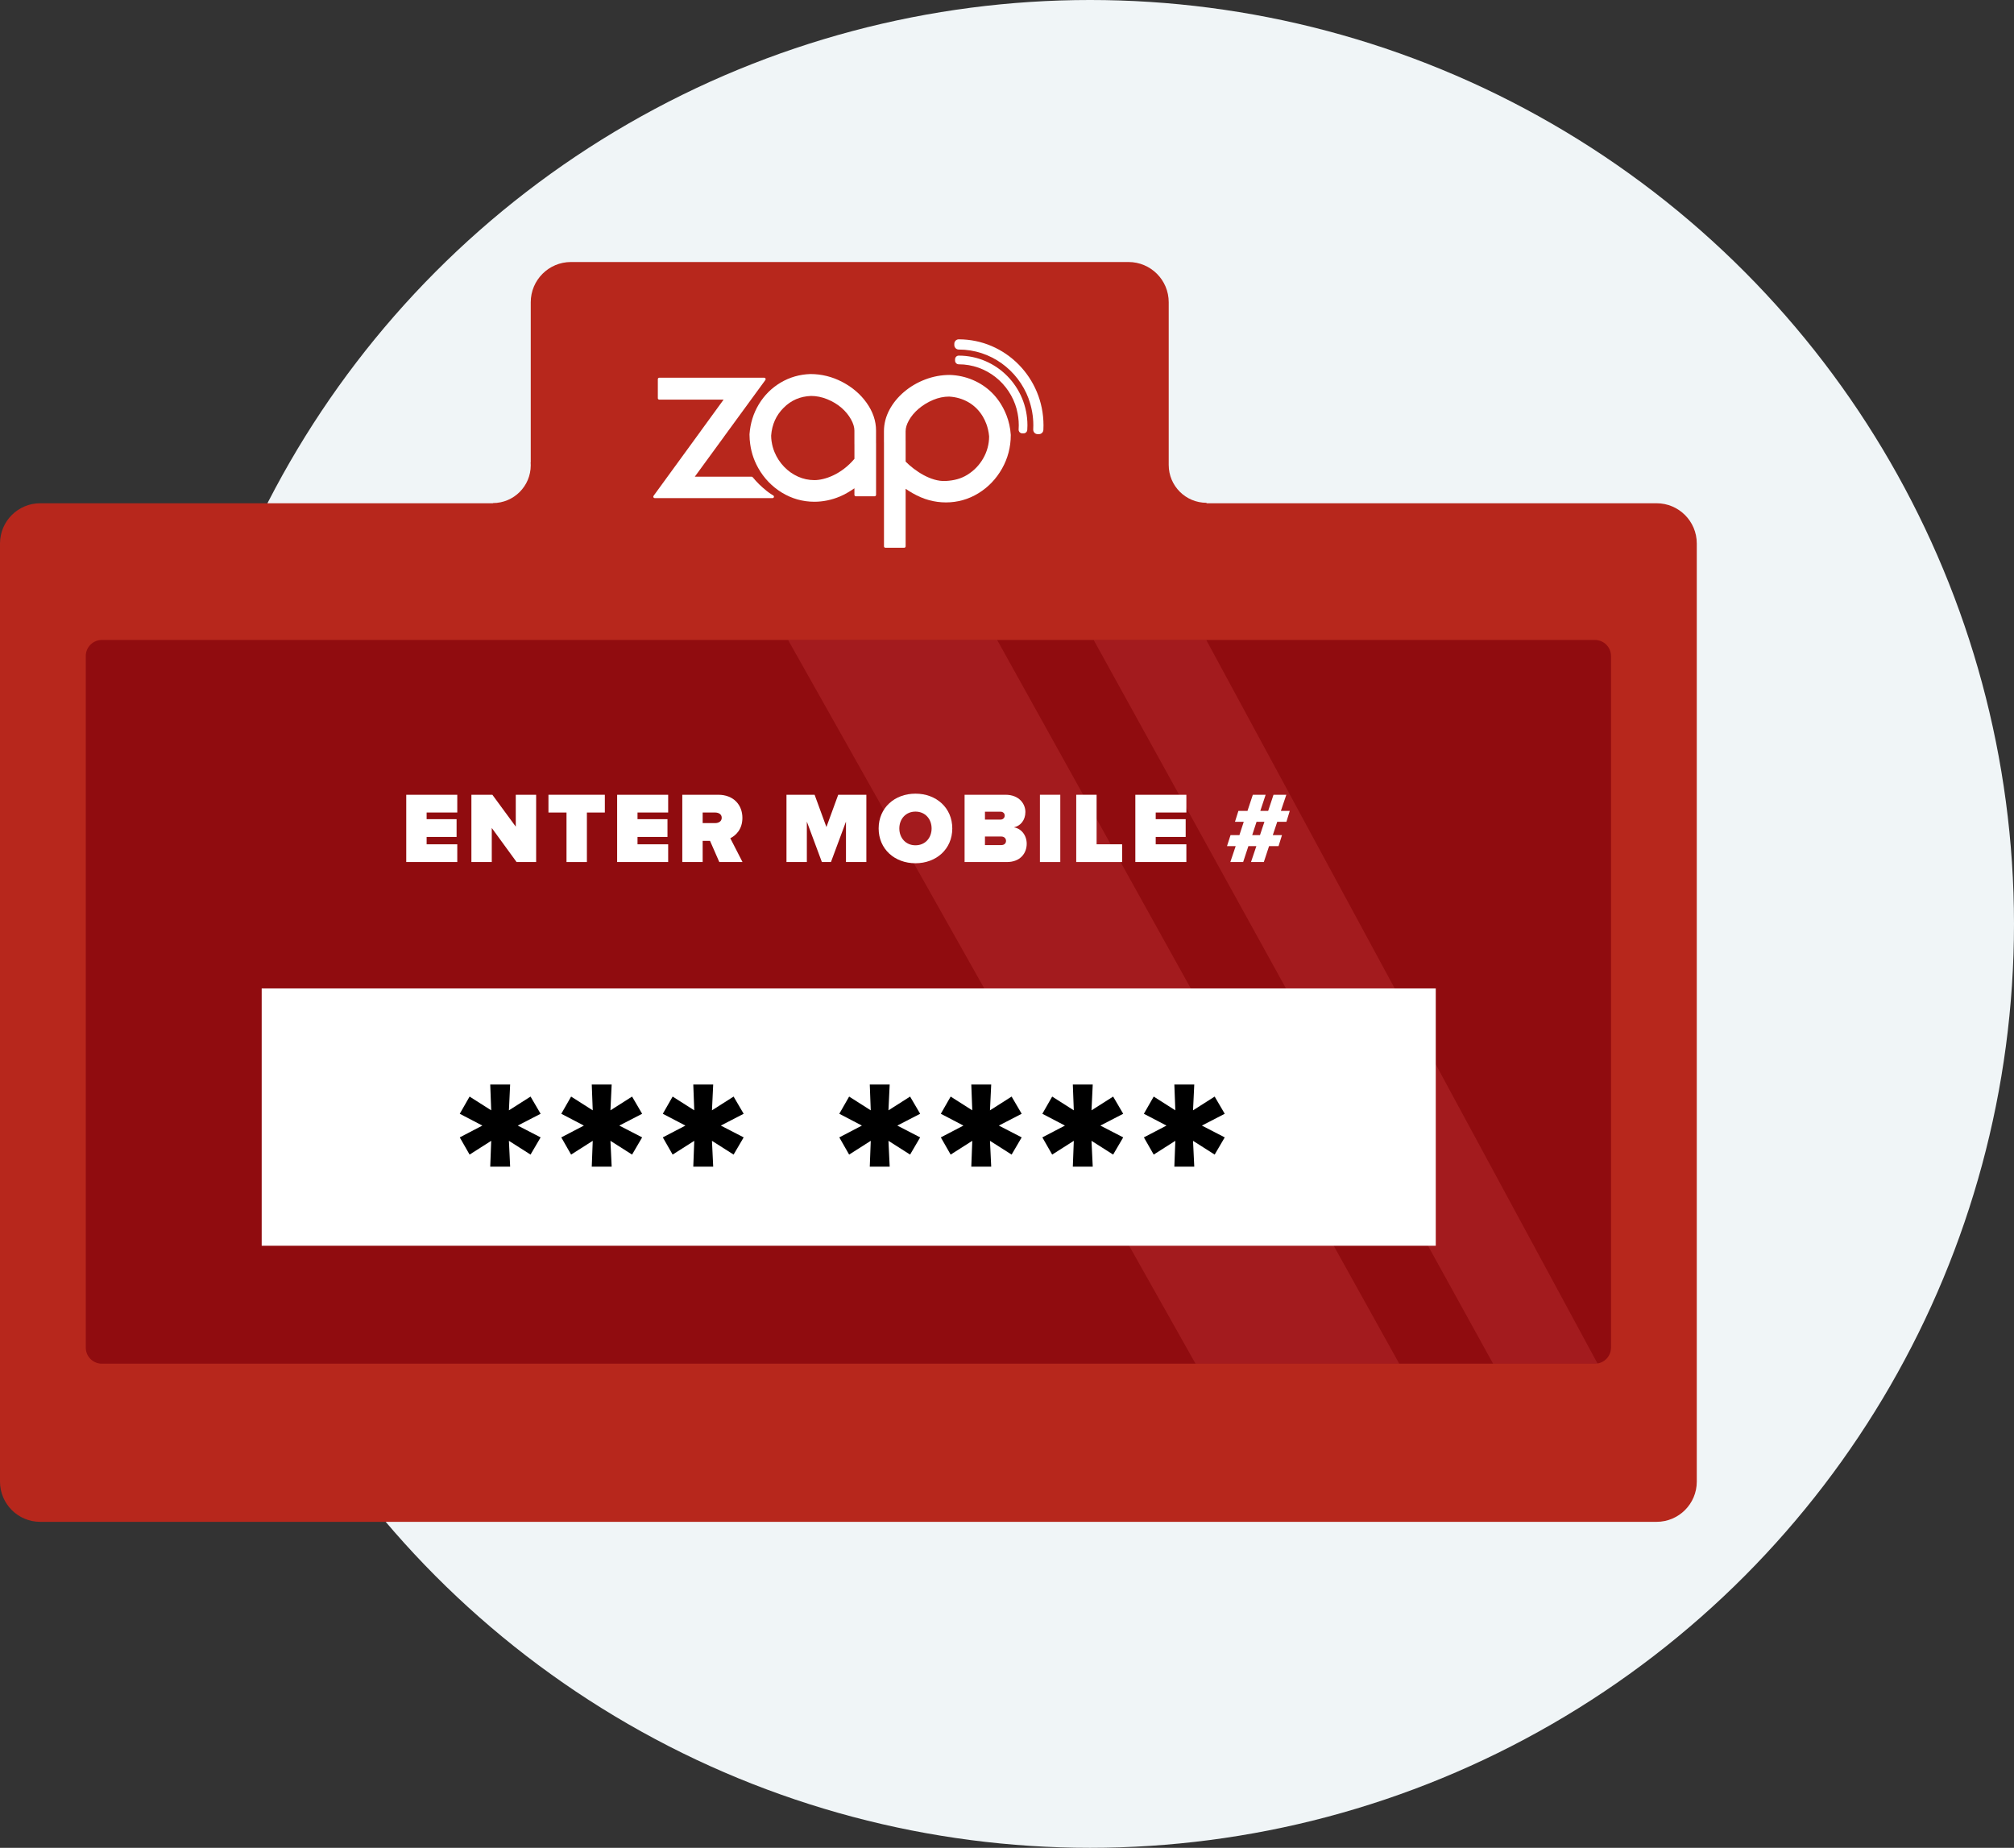 <?xml version="1.0" encoding="utf-8"?>
<!-- Generator: Adobe Illustrator 17.0.0, SVG Export Plug-In . SVG Version: 6.00 Build 0)  -->
<!DOCTYPE svg PUBLIC "-//W3C//DTD SVG 1.1//EN" "http://www.w3.org/Graphics/SVG/1.1/DTD/svg11.dtd">
<svg version="1.1" id="Layer_1" xmlns="http://www.w3.org/2000/svg" xmlns:xlink="http://www.w3.org/1999/xlink" x="0px" y="0px"
	 width="250.447px" height="229.788px" viewBox="0 0 250.447 229.788" enableBackground="new 0 0 250.447 229.788"
	 xml:space="preserve">
<rect x="0" y="0" width="250.447" height="229.788" fill="#333333" stroke="none"/>
<circle fill="#F0F5F7" cx="135.553" cy="114.894" r="114.894"/>
<g id="bcI3E7.tif_1_">
</g>
<path fill="#B7271C" d="M206,62.583h-55.964v-0.056c-2.597,0-4.703-2.106-4.703-4.703V37.583c0-2.761-2.239-5-5-5H71
	c-2.761,0-5,2.239-5,5v19.902h-0.015C65.995,57.608,66,57.732,66,57.857c0,2.597-2.106,4.703-4.703,4.703l0.002,0.023H5
	c-2.761,0-5,2.239-5,5V184.25c0,2.761,2.239,5,5,5h201c2.761,0,5-2.239,5-5V67.583C211,64.822,208.761,62.583,206,62.583z"/>
<path fill="#900C0F" d="M200.333,167.583c0,1.105-0.895,2-2,2H12.667c-1.105,0-2-0.895-2-2v-86c0-1.105,0.895-2,2-2h185.667
	c1.105,0,2,0.895,2,2v86H200.333z"/>
<polygon opacity="0.3" fill="#D04042" enableBackground="new    " points="98,79.583 148.667,169.583 174,169.583 124,79.583 "/>
<polygon opacity="0.3" fill="#D04042" enableBackground="new    " points="136,79.583 185.67,169.583 198.667,169.583 
	150.002,79.583 "/>
<g>
	<path fill="#FFFFFF" d="M96.158,61.615c-0.005-0.003-0.474-0.284-0.797-0.546c-0.767-0.625-1.211-1.061-1.762-1.727
		c-0.034-0.04-0.083-0.064-0.136-0.064h-7.062l3.655-5.004c0.003-0.004,0.002-0.008,0.005-0.013l5.119-7.009
		c0.039-0.053,0.045-0.124,0.015-0.183s-0.09-0.096-0.157-0.096H81.98c-0.097,0-0.176,0.079-0.176,0.176v2.37
		c0,0.097,0.079,0.176,0.176,0.176h8.002L87.19,53.53c-0.003,0.004-0.003,0.009-0.005,0.013l-5.914,8.121
		c-0.039,0.053-0.044,0.124-0.015,0.183c0.03,0.059,0.09,0.096,0.157,0.096h14.655c0.079,0,0.149-0.053,0.169-0.129
		C96.258,61.736,96.226,61.655,96.158,61.615z"/>
	<path fill="#FFFFFF" d="M125.152,51.621c-0.003-0.006-0.008-0.011-0.011-0.017c-0.054-0.138-0.11-0.275-0.172-0.41
		c-0.413-0.906-0.96-1.701-1.627-2.363c-0.671-0.664-1.468-1.195-2.368-1.579c-0.898-0.382-1.856-0.593-2.846-0.626
		c-0.002,0-0.023,0-0.025,0c-1.044,0-2.071,0.19-3.053,0.565c-0.974,0.372-1.855,0.888-2.619,1.536
		c-0.771,0.655-1.385,1.405-1.824,2.229c-0.454,0.851-0.684,1.746-0.684,2.662v1.399c0,0.007,0.003,0.013,0.004,0.02v12.902
		c0,0.097,0.079,0.176,0.176,0.176h2.34c0.097,0,0.176-0.079,0.176-0.176v-7.154c0.274,0.189,0.554,0.365,0.834,0.527
		c0.7,0.402,1.398,0.699,2.077,0.885c0.686,0.186,1.392,0.281,2.099,0.281c1.449,0,2.809-0.384,4.043-1.142
		c1.221-0.75,2.207-1.779,2.93-3.056c0.724-1.278,1.091-2.681,1.091-4.175l-0.002-0.044
		C125.639,53.226,125.457,52.405,125.152,51.621z M112.616,54.779v-1.151c0-0.415,0.138-0.87,0.409-1.354
		c0.292-0.52,0.701-1.007,1.217-1.447c0.527-0.447,1.134-0.817,1.805-1.099c0.644-0.27,1.312-0.408,1.972-0.411
		c0.898,0.052,1.718,0.294,2.438,0.719c0.719,0.423,1.308,1.012,1.752,1.75c0.169,0.283,0.315,0.586,0.433,0.902
		c0.002,0.005,0.006,0.008,0.008,0.013c0.185,0.498,0.303,1.032,0.35,1.57c-0.003,0.96-0.247,1.873-0.724,2.713
		c-0.484,0.851-1.153,1.545-1.988,2.062c-0.764,0.473-1.629,0.717-2.724,0.768c-1.798,0.09-3.792-1.249-4.945-2.41v-2.608
		C112.62,54.79,112.617,54.785,112.616,54.779z"/>
	<path fill="#FFFFFF" d="M108.939,53.537c0-1.19-0.396-2.351-1.177-3.449c-0.756-1.064-1.772-1.935-3.02-2.588
		c-1.249-0.654-2.579-0.985-3.953-0.985c-0.002,0-0.023,0-0.025,0c-1.331,0.043-2.575,0.402-3.698,1.07
		c-1.118,0.666-2.028,1.573-2.704,2.695c-0.673,1.118-1.062,2.365-1.158,3.716l-0.001,0.046c0,0.199,0.008,0.41,0.027,0.665
		c0.001,0.01,0.005,0.018,0.007,0.027c0.096,1.234,0.45,2.402,1.053,3.471c0.718,1.272,1.705,2.298,2.931,3.049
		c1.237,0.757,2.6,1.141,4.049,1.141c1.073,0,2.142-0.22,3.177-0.653c0.545-0.229,1.176-0.586,1.803-1.021v0.817
		c0,0.097,0.079,0.176,0.176,0.176h2.34c0.097,0,0.176-0.079,0.176-0.176V55.11c0-0.006-0.003-0.012-0.004-0.019L108.939,53.537
		L108.939,53.537z M95.957,54.922c-0.001-0.006-0.004-0.012-0.006-0.018c-0.002-0.007-0.001-0.015-0.004-0.021
		c-0.034-0.241-0.051-0.486-0.053-0.716c0.106-1.387,0.616-2.518,1.557-3.46c0.935-0.935,2.052-1.416,3.406-1.469
		c0.674,0.001,1.35,0.138,2.009,0.407c0.677,0.276,1.273,0.634,1.771,1.065c0.494,0.427,0.895,0.914,1.192,1.449
		c0.277,0.501,0.418,0.965,0.418,1.38v1.686c0,0.007,0.003,0.014,0.004,0.021v1.815c-1.649,1.951-3.71,2.645-4.981,2.645
		c-0.706,0-1.39-0.145-2.032-0.433c-0.65-0.292-1.234-0.705-1.736-1.228c-0.506-0.527-0.904-1.137-1.184-1.811
		C96.143,55.811,96.021,55.37,95.957,54.922z"/>
	<path fill="#FFFFFF" d="M119.222,42.197c-0.303,0-0.551,0.25-0.551,0.557v0.156c0,0.307,0.247,0.557,0.551,0.557
		c3.975,0,7.373,2.549,8.694,6.121c0.002,0.009-0.001,0.018,0.002,0.027c0.384,1.048,0.579,2.15,0.579,3.275
		c0,0.164-0.004,0.336-0.013,0.513c-0.008,0.15,0.046,0.3,0.149,0.411s0.249,0.174,0.401,0.174h0.008h0.147h0.008
		c0.293,0,0.535-0.231,0.55-0.527c0.01-0.196,0.015-0.388,0.015-0.57C129.763,46.993,125.034,42.197,119.222,42.197z"/>
	<path fill="#FFFFFF" d="M119.222,44.224c-0.252,0-0.457,0.207-0.457,0.462v0.157c0,0.254,0.205,0.461,0.457,0.461
		c3.438,0,6.34,2.369,7.207,5.583c0,0.015,0.001,0.029,0.005,0.044c0.169,0.64,0.254,1.299,0.254,1.958
		c0,0.152-0.006,0.314-0.018,0.51c-0.009,0.126,0.035,0.252,0.121,0.346c0.087,0.093,0.209,0.147,0.334,0.147h0.008h0.147h0.008
		c0.24,0,0.44-0.19,0.456-0.432c0.014-0.217,0.021-0.398,0.021-0.571C127.765,48.111,123.933,44.224,119.222,44.224z"/>
</g>
<rect x="32.542" y="122.917" fill="#FFFFFF" width="146" height="32"/>
<g>
	<path d="M60.962,145.077l0.122-3.209l-2.689,1.712l-1.223-2.14l2.812-1.467l-2.812-1.468l1.223-2.139l2.689,1.711l-0.122-3.209
		h2.476l-0.153,3.209l2.69-1.711l1.253,2.139l-2.843,1.468l2.843,1.467l-1.253,2.14l-2.69-1.712l0.153,3.209H60.962z"/>
	<path d="M73.587,145.077l0.122-3.209l-2.689,1.712l-1.223-2.14l2.812-1.467l-2.812-1.468l1.223-2.139l2.689,1.711l-0.122-3.209
		h2.476l-0.153,3.209l2.69-1.711l1.253,2.139l-2.843,1.468l2.843,1.467l-1.253,2.14l-2.69-1.712l0.153,3.209H73.587z"/>
	<path d="M86.212,145.077l0.122-3.209l-2.689,1.712l-1.223-2.14l2.812-1.467l-2.812-1.468l1.223-2.139l2.689,1.711l-0.122-3.209
		h2.476l-0.153,3.209l2.69-1.711l1.253,2.139l-2.843,1.468l2.843,1.467l-1.253,2.14l-2.69-1.712l0.153,3.209H86.212z"/>
	<path d="M108.159,145.077l0.122-3.209l-2.689,1.712l-1.223-2.14l2.812-1.467l-2.812-1.468l1.223-2.139l2.689,1.711l-0.122-3.209
		h2.476l-0.153,3.209l2.69-1.711l1.253,2.139l-2.843,1.468l2.843,1.467l-1.253,2.14l-2.69-1.712l0.153,3.209H108.159z"/>
	<path d="M120.784,145.077l0.122-3.209l-2.689,1.712l-1.223-2.14l2.812-1.467l-2.812-1.468l1.223-2.139l2.689,1.711l-0.122-3.209
		h2.476l-0.153,3.209l2.69-1.711l1.253,2.139l-2.843,1.468l2.843,1.467l-1.253,2.14l-2.69-1.712l0.153,3.209H120.784z"/>
	<path d="M133.409,145.077l0.122-3.209l-2.689,1.712l-1.223-2.14l2.812-1.467l-2.812-1.468l1.223-2.139l2.689,1.711l-0.122-3.209
		h2.476l-0.153,3.209l2.69-1.711l1.253,2.139l-2.843,1.468l2.843,1.467l-1.253,2.14l-2.69-1.712l0.153,3.209H133.409z"/>
	<path d="M146.034,145.077l0.122-3.209l-2.689,1.712l-1.223-2.14l2.812-1.467l-2.812-1.468l1.223-2.139l2.689,1.711l-0.122-3.209
		h2.476l-0.153,3.209l2.69-1.711l1.253,2.139l-2.843,1.468l2.843,1.467l-1.253,2.14l-2.69-1.712l0.153,3.209H146.034z"/>
</g>
<g>
	<path fill="#FFFFFF" d="M50.518,107.2v-8.366h6.346v2.208h-3.812v0.827h3.726v2.208h-3.726v0.916h3.812v2.207
		C56.864,107.2,50.518,107.2,50.518,107.2z"/>
	<path fill="#FFFFFF" d="M64.239,107.2l-3.086-4.239v4.239H58.62v-8.366h2.608l2.91,3.964v-3.964h2.533v8.366H64.239z"/>
	<path fill="#FFFFFF" d="M70.447,107.2v-6.158h-2.245v-2.208h7.012v2.208h-2.232v6.158H70.447z"/>
	<path fill="#FFFFFF" d="M76.743,107.2v-8.366h6.346v2.208h-3.812v0.827h3.726v2.208h-3.726v0.916h3.812v2.207
		C83.089,107.2,76.743,107.2,76.743,107.2z"/>
	<path fill="#FFFFFF" d="M89.447,107.2l-1.153-2.634h-0.916v2.634h-2.533v-8.366h4.465c1.957,0,3.01,1.305,3.01,2.872
		c0,1.442-0.84,2.208-1.505,2.534l1.518,2.96H89.447z M89.748,101.694c0-0.452-0.401-0.652-0.827-0.652h-1.543v1.316h1.543
		C89.347,102.358,89.748,102.158,89.748,101.694z"/>
	<path fill="#FFFFFF" d="M105.2,107.2v-5.029l-1.868,5.029h-1.129l-1.869-5.029v5.029h-2.533v-8.366h3.499l1.468,4.014l1.467-4.014
		h3.5v8.366H105.2z"/>
	<path fill="#FFFFFF" d="M109.263,103.023c0-2.571,1.994-4.327,4.578-4.327s4.578,1.756,4.578,4.327s-1.994,4.327-4.578,4.327
		S109.263,105.594,109.263,103.023z M115.848,103.023c0-1.166-0.79-2.095-2.007-2.095s-2.007,0.929-2.007,2.095
		c0,1.167,0.79,2.095,2.007,2.095S115.848,104.19,115.848,103.023z"/>
	<path fill="#FFFFFF" d="M119.949,107.2v-8.366h5.079c1.731,0,2.483,1.154,2.483,2.133c0,1.041-0.614,1.743-1.43,1.919
		c0.903,0.138,1.593,0.966,1.593,2.044c0,1.167-0.79,2.271-2.471,2.271h-5.254V107.2z M124.94,101.418
		c0-0.288-0.238-0.477-0.501-0.477h-1.957v0.979h1.957C124.702,101.92,124.94,101.718,124.94,101.418z M125.103,104.566
		c0-0.301-0.226-0.539-0.589-0.539h-2.032v1.065h2.032C124.878,105.092,125.103,104.88,125.103,104.566z"/>
	<path fill="#FFFFFF" d="M129.317,107.2v-8.366h2.533v8.366H129.317z"/>
	<path fill="#FFFFFF" d="M133.833,107.2v-8.366h2.533v6.159h3.173v2.207H133.833z"/>
	<path fill="#FFFFFF" d="M141.182,107.2v-8.366h6.346v2.208h-3.812v0.827h3.726v2.208h-3.726v0.916h3.812v2.207
		C147.528,107.2,141.182,107.2,141.182,107.2z"/>
	<path fill="#FFFFFF" d="M155.567,107.2l0.665-1.981h-0.991l-0.652,1.981h-1.593l0.665-1.981h-1.079l0.439-1.367h1.104l0.539-1.656
		h-1.091l0.426-1.354h1.129l0.665-2.007h1.593l-0.664,2.007h0.978l0.665-2.007h1.593l-0.677,2.007h1.104l-0.414,1.354h-1.142
		l-0.552,1.656h1.142l-0.427,1.367h-1.179l-0.652,1.981C157.161,107.2,155.567,107.2,155.567,107.2z M157.235,102.195h-0.979
		l-0.539,1.656h0.966L157.235,102.195z"/>
</g>
</svg>
